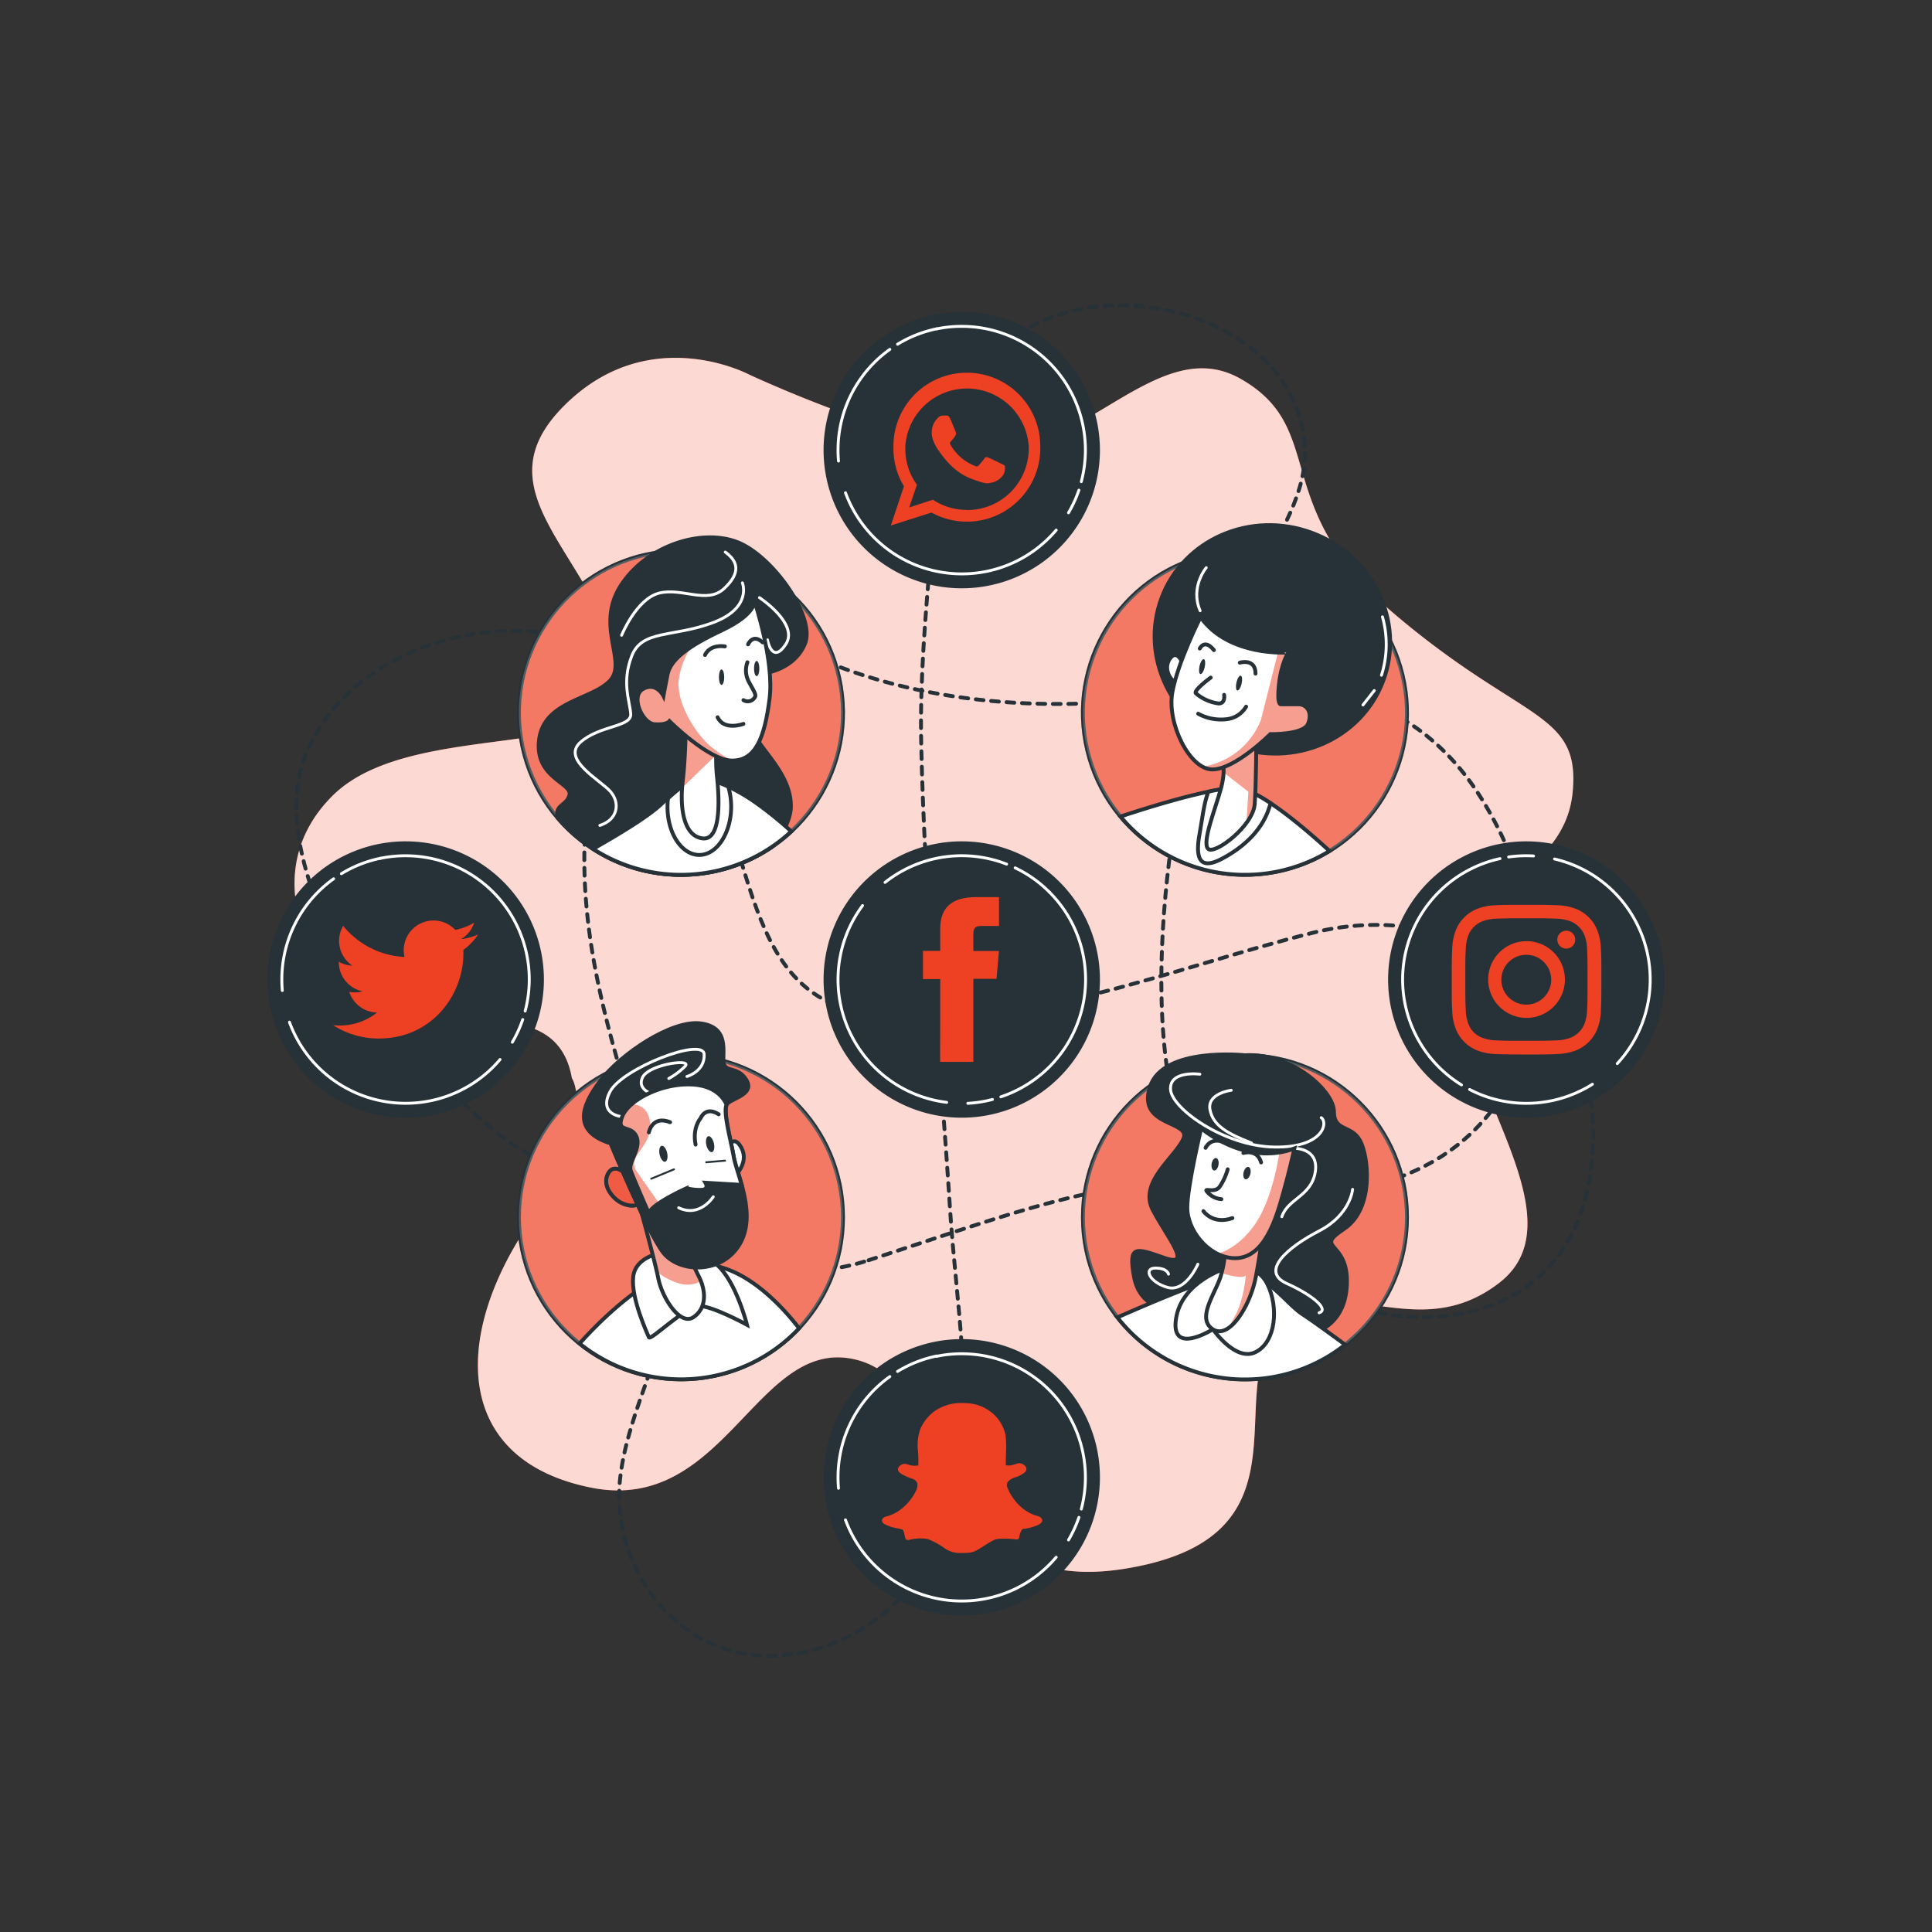 <svg xmlns="http://www.w3.org/2000/svg" xmlns:xlink="http://www.w3.org/1999/xlink" viewBox="0 0 500 500"><rect x="0" y="0" width="500" height="500" fill="#333333" stroke="none"/><defs><clipPath id="freepik--clip-path--inject-1--inject-10"><path d="M317.16,321a30.85,30.85,0,0,1-1.29,9.44c-1.47,4.53-6.26,10.77-2,13.57s9.72-6.11,11.14-13.59S327.46,314,327.46,314Z" style="fill:#fff;stroke:#263238;stroke-miterlimit:10"></path></clipPath><clipPath id="freepik--clip-path-2--inject-1--inject-10"><path d="M310.87,292s-3.6,15-3.6,20.59,5.14,12.43,11.66,13c8.32.67,11.38-10.51,13.18-16.88,1.56-5.53,2.62-10.31,2.88-11.49C322.34,302,310.87,292,310.87,292Z" style="fill:#fff;stroke:#263238;stroke-miterlimit:10"></path></clipPath><clipPath id="freepik--clip-path-3--inject-1--inject-10"><path d="M165.29,311.15s4.06,14.63,5.08,19.71,5.69,12.4,9.14,10,3.26-6.91,1.22-10.77a47.5,47.5,0,0,1-3.25-8.33Z" style="fill:#fff;stroke:#263238;stroke-miterlimit:10"></path></clipPath><clipPath id="freepik--clip-path-4--inject-1--inject-10"><path d="M189.88,299.36c-.76-4.37-2.77-11.42-1.86-13.47-.61-1.47-2.71-4.9-8.91-5.22-7.93-.41-16.46,4.06-18.09,8.33s2.24,2,3.66,5.08-2.24,6.71-1.42,8.94,4.67,11,4.67,11c.61-2.44,9.76-6.51,9.76-6.51a13,13,0,0,0,4.06.41c1.83-.2.81-1.83.81-1.83l9.37.56C191.13,303.7,190.18,301.13,189.88,299.36Z" style="fill:#fff;stroke:#263238;stroke-miterlimit:10"></path></clipPath><clipPath id="freepik--clip-path-5--inject-1--inject-10"><path d="M316.19,196.49s1.22,2.24-.2,7.52-5,14-3.34,15.66,11.67-5.9,12.07-11.59.41-17.07.41-17.07Z" style="fill:#fff;stroke:#263238;stroke-miterlimit:10"></path></clipPath><clipPath id="freepik--clip-path-6--inject-1--inject-10"><path d="M310.7,159.71s-5.89,11.58-7.31,19.51,4.47,19.91,10.36,19.91,15-9.14,15-9.14,8.53.2,9.75-2.64-.2-5.08-2.44-5.08h-4.47s-1.22.61-.61-5.08,2.44-8.33,2.44-8.33S318,170.07,310.7,159.71Z" style="fill:#fff;stroke:#263238;stroke-miterlimit:10"></path></clipPath><clipPath id="freepik--clip-path-7--inject-1--inject-10"><path d="M177.45,188.21s0,7.33-.78,14.13.26,14.12,5.23,14.64,4.18-11.24,3.66-15.95a42.8,42.8,0,0,1,0-8.89Z" style="fill:#fff;stroke:#263238;stroke-miterlimit:10"></path></clipPath><clipPath id="freepik--clip-path-8--inject-1--inject-10"><path d="M195.24,155.52s.52,3.4-8.37,7.59-13.34,7.58-14.12,11.5-1.05,5.5-1.05,5.5-1.83-3.67-5.23-1.84-.26,8.9,2.88,9.16,3.92-.79,3.92-.79,10.2,10.2,16.21,10.2,8.37-5.75,9.68-16C200.43,171,195.24,155.52,195.24,155.52Z" style="fill:#fff;stroke:#263238;stroke-miterlimit:10"></path></clipPath></defs><!--Social Media--><g id="freepik--background-simple--inject-1--inject-10"><path d="M194,97s-26-14-48,8,6,37,14,66-52,13-74,35-2.07,53,13,57.5,45-7.5,49,15.5c0,0,7,10-12,39s-18,60,17,67,43-40,69-33,19,62,69,54,24.78-45.51,39.89-62.26S366,349,388,332s-13-54-10-79,27-27,29-48-13-18-46-46-17-48-40-61-44,26-74,18A339,339,0,0,1,194,97Z" style="fill:#EE4023"></path><path d="M194,97s-26-14-48,8,6,37,14,66-52,13-74,35-2.07,53,13,57.5,45-7.5,49,15.5c0,0,7,10-12,39s-18,60,17,67,43-40,69-33,19,62,69,54,24.78-45.51,39.89-62.26S366,349,388,332s-13-54-10-79,27-27,29-48-13-18-46-46-17-48-40-61-44,26-74,18A339,339,0,0,1,194,97Z" style="fill:#fff;opacity:0.8"></path></g><g id="freepik--Paths--inject-1--inject-10"><path d="M224.79,326.15c34.85-11.38,57.21-20,82.66-20.3,0,0,36.25,4.67,51.25,0,43.86-13.68,47.68-63.5,24-100.28-24.52-38.09-68.65-27.22-68.65-27.22-52.82,9.7-88.06-1-106.49-9.91-14.77-7.12-32.62-4.47-44,7.31a26,26,0,0,0-5.89,8.95c-16.21,44.39,2.46,87.77,9.12,114.26C169.25,308.78,189.93,337.53,224.79,326.15Z" style="fill:none;stroke:#263238;stroke-linecap:round;stroke-linejoin:round;stroke-dasharray:2"></path><path d="M240.93,142.52c-1.41,16.62-2.89,33.47-2.52,50.08.87,40.24,4.91,80.35,7.47,120.5,1.53,23.93,6.26,49.22,1.44,73-4.51,22.29-22.26,40.69-45.51,42.34-25.59,1.82-44.08-22.07-41.29-46.1,2.09-18,12.91-34.63,13.55-52.77.85-24.42-27.69-21.27-46.24-37C106,274.09,84.45,249.52,78.11,220.88c-1.83-8.23-2.3-17,.75-24.91,13.81-35.72,72.43-44.69,95.21-14.33,23.47,31.3,14.22,76.82,52.63,81.09s76.11-12.09,113.1-21.34,78.24,13.52,71.84,61.88-66.15,47-93.89,13.52S302.81,215.07,308.5,188c3.13-14.84,11.17-28.16,18.22-41.4,5.55-10.44,12.55-21.34,10.75-33.67-5.31-36.35-66-46.63-84.45-15.26C253,97.71,243.63,110.6,240.93,142.52Z" style="fill:none;stroke:#263238;stroke-linecap:round;stroke-linejoin:round;stroke-dasharray:2,2"></path></g><g id="freepik--Facebook--inject-1--inject-10"><path d="M248.9,288.76h0a35.26,35.26,0,0,1-35.26-35.26h0a35.26,35.26,0,0,1,35.26-35.26h0a35.26,35.26,0,0,1,35.26,35.26h0A35.26,35.26,0,0,1,248.9,288.76Z" style="fill:#263238;stroke:#263238;stroke-miterlimit:10"></path><path d="M243.31,274.81h8.59V253.32h6l.63-7.2H251.9V242c0-1.69.34-2.36,2-2.36h4.64v-7.47h-5.94c-6.39,0-9.27,2.81-9.27,8.19v5.74h-4.46v7.29h4.46Z" style="fill:#EE4023"></path><path d="M262.72,224.6a32,32,0,0,1,8.9,6.31" style="fill:none;stroke:#fff;stroke-linecap:round;stroke-linejoin:round;stroke-width:0.75px"></path><path d="M229.05,228.36c.73-.58,1.5-1.13,2.3-1.66h0a32,32,0,0,1,29.16-3.06" style="fill:none;stroke:#fff;stroke-linecap:round;stroke-linejoin:round;stroke-width:0.75px"></path><path d="M245,285.29a32,32,0,0,1-22.88-14.24h0a32,32,0,0,1,1.11-36.69" style="fill:none;stroke:#fff;stroke-linecap:round;stroke-linejoin:round;stroke-width:0.75px"></path><path d="M256.84,284.54a31.55,31.55,0,0,1-6.37,1" style="fill:none;stroke:#fff;stroke-linecap:round;stroke-linejoin:round;stroke-width:0.75px"></path><path d="M271.62,230.91a33.15,33.15,0,0,1,4.08,5h0a32,32,0,0,1-9.25,44.35h0a32.41,32.41,0,0,1-7.43,3.6" style="fill:none;stroke:#fff;stroke-linecap:round;stroke-linejoin:round;stroke-width:0.75px"></path></g><g id="freepik--Instagram--inject-1--inject-10"><path d="M395,288.76h0a35.26,35.26,0,0,1-35.26-35.26h0A35.26,35.26,0,0,1,395,218.24h0a35.26,35.26,0,0,1,35.26,35.26h0A35.26,35.26,0,0,1,395,288.76Z" style="fill:#263238;stroke:#263238;stroke-miterlimit:10"></path><path d="M378.23,280.77a31.87,31.87,0,0,1-8.18-7.22" style="fill:none;stroke:#fff;stroke-linecap:round;stroke-linejoin:round;stroke-width:0.75px"></path><path d="M412.11,280.6c-.8.5-1.62,1-2.47,1.41h0a32,32,0,0,1-29.31-.05" style="fill:none;stroke:#fff;stroke-linecap:round;stroke-linejoin:round;stroke-width:0.75px"></path><path d="M402.31,222.31a31.94,31.94,0,0,1,21.23,16.59h0a32,32,0,0,1-5,36.36" style="fill:none;stroke:#fff;stroke-linecap:round;stroke-linejoin:round;stroke-width:0.75px"></path><path d="M390.43,221.79a31.64,31.64,0,0,1,6.44-.27" style="fill:none;stroke:#fff;stroke-linecap:round;stroke-linejoin:round;stroke-width:0.75px"></path><path d="M370.05,273.55a32.5,32.5,0,0,1-3.52-5.44h0A32,32,0,0,1,380.43,225h0a32.18,32.18,0,0,1,7.77-2.79" style="fill:none;stroke:#fff;stroke-linecap:round;stroke-linejoin:round;stroke-width:0.75px"></path><path d="M395,237.65c5.17,0,5.78,0,7.82.11a10.66,10.66,0,0,1,3.59.67,6.46,6.46,0,0,1,3.67,3.67,10.67,10.67,0,0,1,.66,3.59c.09,2,.11,2.65.11,7.81s0,5.77-.11,7.81a10.67,10.67,0,0,1-.66,3.59,6.38,6.38,0,0,1-3.67,3.67,10.66,10.66,0,0,1-3.59.67c-2,.09-2.65.11-7.82.11s-5.77,0-7.81-.11a10.66,10.66,0,0,1-3.59-.67,6.09,6.09,0,0,1-2.22-1.44A5.94,5.94,0,0,1,380,264.9a10.67,10.67,0,0,1-.66-3.59c-.1-2-.12-2.65-.12-7.81s0-5.77.12-7.81a10.67,10.67,0,0,1,.66-3.59,5.9,5.9,0,0,1,1.45-2.22,6,6,0,0,1,2.22-1.45,10.66,10.66,0,0,1,3.59-.67c2-.09,2.65-.11,7.81-.11m0-3.48c-5.25,0-5.9,0-8,.11a14.26,14.26,0,0,0-4.69.9,9.57,9.57,0,0,0-3.42,2.23,9.43,9.43,0,0,0-2.23,3.43,14,14,0,0,0-.9,4.69c-.1,2.06-.12,2.72-.12,8s0,5.91.12,8a14.07,14.07,0,0,0,.9,4.7,9.91,9.91,0,0,0,5.65,5.65,14.26,14.26,0,0,0,4.69.9c2.07.09,2.72.11,8,.11s5.91,0,8-.11a14.32,14.32,0,0,0,4.69-.9,9.91,9.91,0,0,0,5.65-5.65,14.07,14.07,0,0,0,.9-4.7c.1-2.06.12-2.72.12-8s0-5.91-.12-8a14,14,0,0,0-.9-4.69,9.43,9.43,0,0,0-2.23-3.43,9.57,9.57,0,0,0-3.42-2.23,14.32,14.32,0,0,0-4.69-.9c-2.07-.09-2.73-.11-8-.11" style="fill:#EE4023"></path><path d="M395,243.57A9.93,9.93,0,1,0,405,253.5a9.93,9.93,0,0,0-9.93-9.93M395,260a6.45,6.45,0,1,1,6.45-6.45A6.44,6.44,0,0,1,395,260" style="fill:#EE4023"></path><path d="M407.67,243.18a2.32,2.32,0,1,1-2.32-2.32,2.32,2.32,0,0,1,2.32,2.32" style="fill:#EE4023"></path></g><g id="freepik--Snapchat--inject-1--inject-10"><path d="M248.9,417.59h0a35.26,35.26,0,0,1-35.26-35.26h0a35.27,35.27,0,0,1,35.26-35.27h0a35.27,35.27,0,0,1,35.26,35.27h0A35.26,35.26,0,0,1,248.9,417.59Z" style="fill:#263238;stroke:#263238;stroke-miterlimit:10"></path><path d="M232.29,354.93a31.77,31.77,0,0,1,10.15-4" style="fill:none;stroke:#fff;stroke-linecap:round;stroke-linejoin:round;stroke-width:0.75px"></path><path d="M217,385.16c-.08-.93-.12-1.88-.12-2.83h0a32,32,0,0,1,13.41-26.07" style="fill:none;stroke:#fff;stroke-linecap:round;stroke-linejoin:round;stroke-width:0.75px"></path><path d="M273.34,403a31.92,31.92,0,0,1-24.44,11.34h0a32.05,32.05,0,0,1-30.09-21" style="fill:none;stroke:#fff;stroke-linecap:round;stroke-linejoin:round;stroke-width:0.75px"></path><path d="M279.22,392.69a32,32,0,0,1-2.69,5.85" style="fill:none;stroke:#fff;stroke-linecap:round;stroke-linejoin:round;stroke-width:0.75px"></path><path d="M242.44,351a32,32,0,0,1,6.46-.65h0a32,32,0,0,1,32,32h0a32.09,32.09,0,0,1-1.06,8.19" style="fill:none;stroke:#fff;stroke-linecap:round;stroke-linejoin:round;stroke-width:0.75px"></path><path d="M269.33,392.68h0l0,0h0a5.19,5.19,0,0,0-1.33-.48s0,0,0,0a11.38,11.38,0,0,1-5.43-4,12.27,12.27,0,0,1-1.86-3.25h0a1.58,1.58,0,0,1,.07-1.39,0,0,0,0,0,0,0,3.84,3.84,0,0,1,1.87-1.19h0a7.35,7.35,0,0,0,2.53-1.3h0a1.74,1.74,0,0,0,.36-.47.76.76,0,0,0,.06-.18,1,1,0,0,0-.05-.66h0a2,2,0,0,0-.88-.84h0a1.81,1.81,0,0,0-1.52-.13h0a9.91,9.91,0,0,1-1.34.39h0a3.2,3.2,0,0,1-1.52,0c0-.06,0-.18,0-.34h0c0-.92.05-1.86.06-2.85h0a26.12,26.12,0,0,0-.12-4.58v0a10.18,10.18,0,0,0-4.29-6.36,10.78,10.78,0,0,0-5.25-1.87h0c-.64-.06-1.26-.08-1.89-.08a11.74,11.74,0,0,0-7.17,2.28,11.59,11.59,0,0,0-3.5,4.56h0a13,13,0,0,0-.57,5.57h0a25.19,25.19,0,0,1,.09,3.66.45.45,0,0,1,0,.08,5.22,5.22,0,0,1-1.8,0h0c-.42-.07-.87-.24-1.38-.38h0a1.65,1.65,0,0,0-1.34.3h0s0,0,0,0a1.39,1.39,0,0,0-.74,1.1.41.41,0,0,0,0,.11h0a1.36,1.36,0,0,0,.46.75c.2.16.37.27.47.35l0,0a14,14,0,0,0,2.83,1.23h0a2,2,0,0,1,1.26,1.2,3.43,3.43,0,0,1-.49,2.17h0a13.37,13.37,0,0,1-4.3,4.91,10.22,10.22,0,0,1-3.15,1.44l0,0a1.84,1.84,0,0,0-1.12.65l-.06.13a1,1,0,0,0,.19.88,1.39,1.39,0,0,0,.47.37h0a10.94,10.94,0,0,0,2.92,1h0a9.88,9.88,0,0,1,1.82.45s.07.21.19.5c.17.51.25,1.12.44,1.76a.53.53,0,0,0,.39.35,1,1,0,0,0,.7-.05h.06a11.41,11.41,0,0,1,4.6-.17h0a18.7,18.7,0,0,1,4.32,2.34h0a7.05,7.05,0,0,0,3.45,1.26h0a23.56,23.56,0,0,0,2.92-.06h0a5.44,5.44,0,0,0,2.3-.79l0,0c1.56-.89,2.94-1.95,4.46-2.62h0a7.15,7.15,0,0,1,1.79-.21h0a23.88,23.88,0,0,1,3.78.19h.12a.7.7,0,0,0,.43-.24.58.58,0,0,0,.14-.27c0-.12.07-.18,0-.08a.31.31,0,0,0,0-.1,5.23,5.23,0,0,1,.72-1.86,1.14,1.14,0,0,1,.78-.24h.07a13.76,13.76,0,0,0,3-.84h0a2.66,2.66,0,0,0,1.22-.82h0a.84.84,0,0,0-.26-1.22Z" style="fill:#EE4023;fill-rule:evenodd"></path></g><g id="freepik--Twitter--inject-1--inject-10"><path d="M105,288.76h0A35.26,35.26,0,0,1,69.71,253.5h0A35.26,35.26,0,0,1,105,218.24h0a35.26,35.26,0,0,1,35.26,35.26h0A35.26,35.26,0,0,1,105,288.76Z" style="fill:#263238;stroke:#263238;stroke-miterlimit:10"></path><path d="M88.36,226.11a31.7,31.7,0,0,1,10.15-4" style="fill:none;stroke:#fff;stroke-linecap:round;stroke-linejoin:round;stroke-width:0.75px"></path><path d="M73.06,256.34c-.08-.94-.12-1.88-.12-2.84h0a32,32,0,0,1,13.41-26.07" style="fill:none;stroke:#fff;stroke-linecap:round;stroke-linejoin:round;stroke-width:0.75px"></path><path d="M129.41,274.2A32,32,0,0,1,105,285.53h0a32,32,0,0,1-30.09-21" style="fill:none;stroke:#fff;stroke-linecap:round;stroke-linejoin:round;stroke-width:0.75px"></path><path d="M135.28,263.86a31.14,31.14,0,0,1-2.69,5.86" style="fill:none;stroke:#fff;stroke-linecap:round;stroke-linejoin:round;stroke-width:0.75px"></path><path d="M98.51,222.12a32,32,0,0,1,6.46-.65h0a32,32,0,0,1,32,32h0a32,32,0,0,1-1.06,8.19" style="fill:none;stroke:#fff;stroke-linecap:round;stroke-linejoin:round;stroke-width:0.75px"></path><path d="M86.18,265.3A21.79,21.79,0,0,0,98,268.77c14.31,0,22.39-12.09,21.91-22.93a15.83,15.83,0,0,0,3.84-4,15.64,15.64,0,0,1-4.42,1.21,7.68,7.68,0,0,0,3.38-4.26,15.65,15.65,0,0,1-4.89,1.87,7.71,7.71,0,0,0-13.14,7,21.85,21.85,0,0,1-15.88-8.06,7.73,7.73,0,0,0,2.38,10.3,7.66,7.66,0,0,1-3.49-1,7.71,7.71,0,0,0,6.18,7.66,7.8,7.8,0,0,1-3.48.13,7.71,7.71,0,0,0,7.2,5.35A15.46,15.46,0,0,1,86.18,265.3Z" style="fill:#EE4023"></path></g><g id="freepik--Whatsapp--inject-1--inject-10"><path d="M248.9,151.75h0a35.26,35.26,0,0,1-35.26-35.26h0A35.26,35.26,0,0,1,248.9,81.23h0a35.26,35.26,0,0,1,35.26,35.26h0A35.26,35.26,0,0,1,248.9,151.75Z" style="fill:#263238;stroke:#263238;stroke-miterlimit:10"></path><path d="M269.22,115.63a19,19,0,0,0-38-.34c0,.27,0,.55,0,.82a18.77,18.77,0,0,0,2.72,9.74L230.55,136l10.52-3.35a19,19,0,0,0,28.16-16.5C269.23,116,269.23,115.79,269.22,115.63Zm-19,16.33a15.84,15.84,0,0,1-8.78-2.63l-6.14,2,2-5.89a15.68,15.68,0,0,1-3-9.29c0-.51,0-1,.08-1.53a16,16,0,0,1,31.8.3q.06.62.06,1.23A15.93,15.93,0,0,1,250.24,132Z" style="fill:#EE4023;fill-rule:evenodd"></path><path d="M258.94,119.92c-.47-.23-2.75-1.35-3.18-1.5s-.74-.23-1,.23-1.21,1.5-1.47,1.8-.55.35-1,.12a12.51,12.51,0,0,1-3.74-2.3,13.55,13.55,0,0,1-2.59-3.19c-.26-.46,0-.71.21-.94s.46-.54.7-.81l.17-.22c.1-.17.18-.33.29-.55a.85.85,0,0,0,0-.81c-.12-.23-1-2.51-1.44-3.43s-.78-.77-1-.77-.58,0-.89,0a1.71,1.71,0,0,0-1.25.58,5.18,5.18,0,0,0-1.62,3.85,5.6,5.6,0,0,0,.24,1.58,10.35,10.35,0,0,0,1.66,3.2c.23.3,3.22,5.12,8,7s4.73,1.22,5.59,1.14a4.67,4.67,0,0,0,3.14-2.19,3.78,3.78,0,0,0,.27-2.2C259.72,120.27,259.41,120.15,258.94,119.92Z" style="fill:#EE4023;fill-rule:evenodd"></path><path d="M232.29,89.09a31.77,31.77,0,0,1,10.15-4" style="fill:none;stroke:#fff;stroke-linecap:round;stroke-linejoin:round;stroke-width:0.75px"></path><path d="M217,119.32c-.08-.93-.12-1.88-.12-2.83h0a32,32,0,0,1,13.41-26.07" style="fill:none;stroke:#fff;stroke-linecap:round;stroke-linejoin:round;stroke-width:0.75px"></path><path d="M273.34,137.19a31.94,31.94,0,0,1-24.44,11.33h0a32.05,32.05,0,0,1-30.09-21" style="fill:none;stroke:#fff;stroke-linecap:round;stroke-linejoin:round;stroke-width:0.75px"></path><path d="M279.22,126.85a32.4,32.4,0,0,1-2.69,5.86" style="fill:none;stroke:#fff;stroke-linecap:round;stroke-linejoin:round;stroke-width:0.75px"></path><path d="M242.44,85.11a32,32,0,0,1,6.46-.65h0a32,32,0,0,1,32,32h0a32.09,32.09,0,0,1-1.06,8.19" style="fill:none;stroke:#fff;stroke-linecap:round;stroke-linejoin:round;stroke-width:0.75px"></path></g><g id="freepik--character-4--inject-1--inject-10"><circle cx="322.19" cy="315.03" r="41.93" style="fill:#EE4023;stroke:#263238;stroke-miterlimit:10"></circle><circle cx="322.19" cy="315.03" r="41.93" style="fill:#fff;stroke:#263238;stroke-miterlimit:10;opacity:0.3"></circle><path d="M322.19,273.1s-21.21-2.3-24.59,8.19,10.88,8.63,8.63,13.5S294.6,306,298.35,313.16s10.5,15,3,12.38-9.37-3.38-7.87,4.87,9.37,10.5,22.12,9.37,11.62,4.88,18.74,5.63,14.25-3.38,14.25-13.88-8.62-8.24-.75-13.49,6.38-18.75,4.13-22.87-6.75-2.25-6.75-7.5S334.4,272.4,322.19,273.1Z" style="fill:#263238;stroke:#263238;stroke-miterlimit:10"></path><path d="M310.52,278s-7.85-1.05-7.59,3.92,13.88,14.66,26.71,14.93,14.13-6.29,12.3-7.6" style="fill:none;stroke:#fff;stroke-linecap:round;stroke-linejoin:round;stroke-width:0.75px"></path><path d="M318.64,282.16s-6.28.78-5.5,5,4.71,6.28,10.74,8.64" style="fill:none;stroke:#fff;stroke-linecap:round;stroke-linejoin:round;stroke-width:0.75px"></path><path d="M350.05,307.81s-.52,6.55-8.63,10.74S326,329,333,332.16s11,6.8,8.38,7.59" style="fill:none;stroke:#fff;stroke-linecap:round;stroke-linejoin:round;stroke-width:0.75px"></path><path d="M310,327.18s-3.14,7.33-7.85,6-6.29-5-3.14-5,3.4,1.57,3.4,1.57" style="fill:none;stroke:#fff;stroke-linecap:round;stroke-linejoin:round;stroke-width:0.75px"></path><path d="M335,297.18s6.43-.1,5.38,6.18-7.07,6.81-8.64,11.52" style="fill:none;stroke:#fff;stroke-linecap:round;stroke-linejoin:round;stroke-width:0.75px"></path><path d="M322.19,357a41.71,41.71,0,0,0,25.93-9c-2.94-2.17-8.18-6-11.23-8-4.41-2.94-10.29-12.09-18.14-10.46-6.3,1.32-23.16,8.58-29.58,11.4A41.88,41.88,0,0,0,322.19,357Z" style="fill:#fff;stroke:#263238;stroke-miterlimit:10"></path><path d="M317.47,328.16s-11.62,3.37-13.12,13.12,9.56,2.72,9.56,2.72,5.81,8.53,11.06,5.91,6-11.63,3-17.63S317.47,328.16,317.47,328.16Z" style="fill:#fff;stroke:#263238;stroke-miterlimit:10"></path><path d="M317.16,321a30.85,30.85,0,0,1-1.29,9.44c-1.47,4.53-6.26,10.77-2,13.57s9.72-6.11,11.14-13.59S327.46,314,327.46,314Z" style="fill:#fff"></path><g style="clip-path:url(#freepik--clip-path--inject-1--inject-10)"><path d="M316.17,329.44a18.81,18.81,0,0,0,4.25,1c1.3.15,1.82-.13,2-.46-.16,1.87-.77,7-2.9,10.78-.65,1.16-1.18,2.14-1.6,3,3.16-2.13,6.11-8.07,7.11-13.31,1.42-7.47,2.41-16.39,2.41-16.39l-10.3,7A31.86,31.86,0,0,1,316.17,329.44Z" style="fill:#EE4023;opacity:0.5;mix-blend-mode:multiply"></path></g><path d="M317.16,321a30.85,30.85,0,0,1-1.29,9.44c-1.47,4.53-6.26,10.77-2,13.57s9.72-6.11,11.14-13.59S327.46,314,327.46,314Z" style="fill:none;stroke:#263238;stroke-miterlimit:10"></path><path d="M310.87,292s-3.6,15-3.6,20.59,5.14,12.43,11.66,13c8.32.67,11.38-10.51,13.18-16.88,1.56-5.53,2.62-10.31,2.88-11.49C322.34,302,310.87,292,310.87,292Z" style="fill:#fff"></path><g style="clip-path:url(#freepik--clip-path-2--inject-1--inject-10)"><path d="M335,297.18a19.93,19.93,0,0,1-3.89,1.05c-.59,3.81-2.4,13.18-6.55,18.94-3.52,4.89-7.29,6.66-9.43,7.3a10.69,10.69,0,0,0,3.81,1.08c8.32.67,11.38-10.51,13.18-16.88" style="fill:#EE4023;opacity:0.5;mix-blend-mode:multiply"></path></g><path d="M310.87,292s-3.6,15-3.6,20.59,5.14,12.43,11.66,13c8.32.67,11.38-10.51,13.18-16.88,1.56-5.53,2.62-10.31,2.88-11.49C322.34,302,310.87,292,310.87,292Z" style="fill:none;stroke:#263238;stroke-miterlimit:10"></path><path d="M317.73,302.62a15.68,15.68,0,0,1-2.13,4.58c-1.3,1.63-4.08.16-3.26,1.14a5.3,5.3,0,0,0,3.75,2" style="fill:none;stroke:#263238;stroke-linecap:round;stroke-linejoin:round"></path><path d="M311.44,313.44s2.45,3.6,7.51,1.8" style="fill:none;stroke:#263238;stroke-linecap:round;stroke-linejoin:round"></path><path d="M315.35,301.46c-.15.89-.67,1.55-1.16,1.46s-.77-.87-.62-1.76.67-1.54,1.16-1.46S315.5,300.57,315.35,301.46Z" style="fill:#263238"></path><path d="M323.59,303.81c-.22.88-.78,1.5-1.26,1.38s-.7-.92-.49-1.8.77-1.49,1.26-1.38S323.8,302.94,323.59,303.81Z" style="fill:#263238"></path><path d="M312,297.06s1.31-3.1,5.23-1.3" style="fill:none;stroke:#263238;stroke-linecap:round;stroke-linejoin:round"></path><path d="M321.79,298.39s3.6-1.14,4.58,2.45" style="fill:none;stroke:#263238;stroke-linecap:round;stroke-linejoin:round"></path></g><g id="freepik--character-3--inject-1--inject-10"><circle cx="176.23" cy="315.03" r="41.93" style="fill:#EE4023;stroke:#263238;stroke-miterlimit:10"></circle><circle cx="176.23" cy="315.03" r="41.93" style="fill:#fff;stroke:#263238;stroke-miterlimit:10;opacity:0.3"></circle><path d="M150,347.7a41.89,41.89,0,0,0,56.81-3.94c-4.72-6.08-14.39-16.5-25.15-16.5C169.72,327.26,155.54,341.51,150,347.7Z" style="fill:#fff;stroke:#263238;stroke-miterlimit:10"></path><path d="M171.59,324.16s-7.11.81-7.72,6.3,3.65,14.63,4.06,15.64,9.55-8.12,13-8.12,12.39,4.87,12.39,4.87-2.84-11.38-7.92-15.65S173,322.53,171.59,324.16Z" style="fill:#fff;stroke:#263238;stroke-miterlimit:10"></path><path d="M162.24,304s-3.05-3.05-4.67-.61-.21,5.28,2,7.11,5.69,2,5.69.61S162.24,304,162.24,304Z" style="fill:#EE4023;stroke:#263238;stroke-miterlimit:10;opacity:0.5"></path><path d="M162.24,304s-3.05-3.05-4.67-.61-.21,5.28,2,7.11,5.69,2,5.69.61S162.24,304,162.24,304Z" style="fill:none;stroke:#263238;stroke-miterlimit:10"></path><path d="M188.46,296.93s1.42-3.66,3.45.2-1.83,7.31-1.83,7.31Z" style="fill:#fff;stroke:#263238;stroke-miterlimit:10"></path><path d="M165.29,311.15s4.06,14.63,5.08,19.71,5.69,12.4,9.14,10,3.26-6.91,1.22-10.77a47.5,47.5,0,0,1-3.25-8.33Z" style="fill:#fff"></path><g style="clip-path:url(#freepik--clip-path-3--inject-1--inject-10)"><path d="M180.73,330.05a47.5,47.5,0,0,1-3.25-8.33l-12.19-10.57s3.33,12,4.71,18a17.92,17.92,0,0,0,5.91,3.05,7.48,7.48,0,0,0,5.52-.63A13.26,13.26,0,0,0,180.73,330.05Z" style="fill:#EE4023;opacity:0.5;mix-blend-mode:multiply"></path></g><path d="M165.29,311.15s4.06,14.63,5.08,19.71,5.69,12.4,9.14,10,3.26-6.91,1.22-10.77a47.5,47.5,0,0,1-3.25-8.33Z" style="fill:none;stroke:#263238;stroke-miterlimit:10"></path><path d="M158,295.91s9.55,23,13.62,28.25,15,5.69,19.71-2-.61-18.08-1.42-22.76-3-12.39-1.63-13.81,7.11-2.44,4.88-6.1-5.49-1.83-5.89-4.47,1.62-9.15-5.9-10.16-20.73,7.92-26,14.83S148.42,292.86,158,295.91Z" style="fill:#263238;stroke:#263238;stroke-miterlimit:10"></path><path d="M161,289s-6.26-.47-3.12-6.49,24.09-14.13,24.35-9.68-4.45,5.76-4.45,5.76" style="fill:none;stroke:#fff;stroke-linecap:round;stroke-linejoin:round;stroke-width:0.75px"></path><path d="M169.42,283.3s-4.71-1.05-3.14-4.45,13.09-5,11-2.88a18.32,18.32,0,0,1-4.19,3.14" style="fill:none;stroke:#fff;stroke-linecap:round;stroke-linejoin:round;stroke-width:0.75px"></path><path d="M184.59,309.73s-3.45,5.48-8.94,2.84" style="fill:none;stroke:#fff;stroke-linecap:round;stroke-linejoin:round;stroke-width:0.75px"></path><path d="M189.88,299.36c-.76-4.37-2.77-11.42-1.86-13.47-.61-1.47-2.71-4.9-8.91-5.22-7.93-.41-16.46,4.06-18.09,8.33s2.24,2,3.66,5.08-2.24,6.71-1.42,8.94,4.67,11,4.67,11c.61-2.44,9.76-6.51,9.76-6.51a13,13,0,0,0,4.06.41c1.83-.2.81-1.83.81-1.83l9.37.56C191.13,303.7,190.18,301.13,189.88,299.36Z" style="fill:#fff"></path><g style="clip-path:url(#freepik--clip-path-4--inject-1--inject-10)"><path d="M168.24,290.63c-.38-4-3-4.79-4.74-4.86A8.61,8.61,0,0,0,161,289c-1.62,4.27,2.24,2,3.66,5.08s-2.24,6.71-1.42,8.94,4.67,11,4.67,11c.2-.78,1.26-1.73,2.62-2.65-2-2.85-4.44-6.32-5.82-8.33C162.11,299.19,168.83,296.83,168.24,290.63Z" style="fill:#EE4023;opacity:0.5;mix-blend-mode:multiply"></path></g><path d="M189.88,299.36c-.76-4.37-2.77-11.42-1.86-13.47-.61-1.47-2.71-4.9-8.91-5.22-7.93-.41-16.46,4.06-18.09,8.33s2.24,2,3.66,5.08-2.24,6.71-1.42,8.94,4.67,11,4.67,11c.61-2.44,9.76-6.51,9.76-6.51a13,13,0,0,0,4.06.41c1.83-.2.81-1.83.81-1.83l9.37.56C191.13,303.7,190.18,301.13,189.88,299.36Z" style="fill:none;stroke:#263238;stroke-miterlimit:10"></path><path d="M172.66,298.38c.26,1.13,0,2.16-.51,2.28s-1.19-.7-1.44-1.84,0-2.16.51-2.28S172.41,297.24,172.66,298.38Z" style="fill:#263238"></path><path d="M184.76,295.89c.26,1.14,0,2.16-.51,2.28s-1.19-.7-1.45-1.84,0-2.16.52-2.28S184.5,294.75,184.76,295.89Z" style="fill:#263238"></path><path d="M167.93,293.06s.81-4.47,5.49-2.64" style="fill:none;stroke:#263238;stroke-linecap:round;stroke-linejoin:round"></path><path d="M186,288.39c-3.46-2.24-4.68,1-4.68,1s-2.19,2.4-1.3,6.83" style="fill:none;stroke:#263238;stroke-linecap:round;stroke-linejoin:round"></path><line x1="168.54" y1="305.05" x2="174.43" y2="302.62" style="fill:none;stroke:#263238;stroke-linecap:round;stroke-linejoin:round;stroke-width:0.5px"></line><line x1="182.77" y1="300.79" x2="187.64" y2="300.38" style="fill:none;stroke:#263238;stroke-linecap:round;stroke-linejoin:round;stroke-width:0.5px"></line></g><g id="freepik--character-2--inject-1--inject-10"><circle cx="322.19" cy="184.47" r="41.93" transform="translate(-34.22 80.49) rotate(-13.53)" style="fill:#EE4023;stroke:#263238;stroke-miterlimit:10"></circle><circle cx="322.19" cy="184.47" r="41.93" transform="translate(-34.22 80.49) rotate(-13.53)" style="fill:#fff;stroke:#263238;stroke-miterlimit:10;opacity:0.3"></circle><ellipse cx="329.28" cy="165.45" rx="29.41" ry="30.62" transform="translate(59.66 416.66) rotate(-69.65)" style="fill:#263238;stroke:#263238;stroke-miterlimit:10"></ellipse><path d="M357.78,159.64a26.42,26.42,0,0,1-.26,15.11" style="fill:none;stroke:#fff;stroke-linecap:round;stroke-linejoin:round;stroke-width:0.75px"></path><path d="M355.66,178.72s-1.86,2.39-2.92,3.72" style="fill:none;stroke:#fff;stroke-linecap:round;stroke-linejoin:round;stroke-width:0.75px"></path><path d="M312.18,146.91s-4.24,5-1.59,11.14" style="fill:none;stroke:#fff;stroke-linecap:round;stroke-linejoin:round;stroke-width:0.75px"></path><path d="M322.19,226.4a41.71,41.71,0,0,0,21.89-6.16c-4.89-4.51-17.62-15.74-23.62-16.23-6.28-.51-24.61,5.36-30.48,7.31A41.85,41.85,0,0,0,322.19,226.4Z" style="fill:#fff;stroke:#263238;stroke-miterlimit:10"></path><path d="M328.38,209.3c.17-.5.32-1,.48-1.41-3.22-2.14-6.25-3.7-8.4-3.88a31.37,31.37,0,0,0-7.75.89c-1.11,3-1.4,6-2.3,11.11-1.22,6.91.61,8.94,5.69,6.3S326.35,215.39,328.38,209.3Z" style="fill:#fff;stroke:#263238;stroke-miterlimit:10"></path><path d="M316.19,196.49s1.22,2.24-.2,7.52-5,14-3.34,15.66,11.67-5.9,12.07-11.59.41-17.07.41-17.07Z" style="fill:#fff"></path><g style="clip-path:url(#freepik--clip-path-5--inject-1--inject-10)"><path d="M316.66,199.91l6.42,5-.49,8a9.85,9.85,0,0,0,2.13-4.84c.41-5.69.41-17.07.41-17.07l-8.94,5.48A7.17,7.17,0,0,1,316.66,199.91Z" style="fill:#EE4023;opacity:0.5;mix-blend-mode:multiply"></path></g><path d="M316.19,196.49s1.22,2.24-.2,7.52-5,14-3.34,15.66,11.67-5.9,12.07-11.59.41-17.07.41-17.07Z" style="fill:none;stroke:#263238;stroke-miterlimit:10"></path><path d="M306,171.5s-1.42-3.66-3.25-1,.4,5.89,1.42,5.89S306,171.5,306,171.5Z" style="fill:#fff;stroke:#263238;stroke-miterlimit:10"></path><path d="M310.7,159.71s-5.89,11.58-7.31,19.51,4.47,19.91,10.36,19.91,15-9.14,15-9.14,8.53.2,9.75-2.64-.2-5.08-2.44-5.08h-4.47s-1.22.61-.61-5.08,2.44-8.33,2.44-8.33S318,170.07,310.7,159.71Z" style="fill:#fff"></path><g style="clip-path:url(#freepik--clip-path-6--inject-1--inject-10)"><path d="M326.32,186.32a19.46,19.46,0,0,1-15,12.09h-.06a5.21,5.21,0,0,0,2.53.71c5.89,0,15-9.14,15-9.14s8.53.2,9.75-2.64-.2-5.08-2.44-5.08h-4.47s-1.22.61-.61-5.08,2.44-8.33,2.44-8.33-1,.07-2.65,0l-.07,0" style="fill:#EE4023;opacity:0.5;mix-blend-mode:multiply"></path></g><path d="M310.7,159.71s-5.89,11.58-7.31,19.51,4.47,19.91,10.36,19.91,15-9.14,15-9.14,8.53.2,9.75-2.64-.2-5.08-2.44-5.08h-4.47s-1.22.61-.61-5.08,2.44-8.33,2.44-8.33S318,170.07,310.7,159.71Z" style="fill:none;stroke:#263238;stroke-miterlimit:10"></path><path d="M311.78,172.67c-.24,1.06-.74,1.85-1.11,1.77s-.47-1-.23-2.08.74-1.85,1.11-1.77S312,171.6,311.78,172.67Z" style="fill:#263238"></path><path d="M321.33,176.93c-.24,1.06-.74,1.86-1.11,1.77s-.47-1-.23-2.07.74-1.86,1.11-1.77S321.57,175.87,321.33,176.93Z" style="fill:#263238"></path><path d="M313.34,175.36s-4.47,3.25-3.86,4.06a11.32,11.32,0,0,0,5.9,2.64c1.83,0,1.42-2.23,1.42-2.23" style="fill:none;stroke:#263238;stroke-linecap:round;stroke-linejoin:round"></path><path d="M310.09,184.71a12.32,12.32,0,0,0,7.32,1.42,6.64,6.64,0,0,0,5.08-3.25" style="fill:none;stroke:#263238;stroke-linecap:round;stroke-linejoin:round"></path><path d="M310.5,167.84s1.22-2.64,3.66.41" style="fill:none;stroke:#263238;stroke-linecap:round;stroke-linejoin:round"></path><path d="M320.86,171.5s4.07-1.22,4.07,2.84" style="fill:none;stroke:#263238;stroke-linecap:round;stroke-linejoin:round"></path></g><g id="freepik--character-1--inject-1--inject-10"><circle cx="176.23" cy="184.47" r="41.93" transform="translate(-27.6 31.05) rotate(-9.34)" style="fill:#EE4023;stroke:#263238;stroke-miterlimit:10"></circle><circle cx="176.23" cy="184.47" r="41.93" transform="translate(-27.6 31.05) rotate(-9.34)" style="fill:#fff;stroke:#263238;stroke-miterlimit:10;opacity:0.3"></circle><path d="M147.38,205.74c-.72,2.87-4,2.47-3,6a41.91,41.91,0,0,0,55.41,7.45c3-3.55,4.8-7.28,4.88-10.28.27-9.16-9.41-16-9.93-20.41s3.66-14.38,3.66-14.38,7.32-1.05,9.94-7.58S201,145.32,192.1,140.87s-23.8-.52-31.12,10.2,1.57,20.14-3.14,25.11-17,5.23-18.31,15.17S148.16,202.6,147.38,205.74Z" style="fill:#263238;stroke:#263238;stroke-miterlimit:10"></path><path d="M192.13,150.84s2.65,6.49-7.67,10.32-18.28,1.77-20.94,8.55-.59,11.51-.29,15-8,2.94-13,7.37,5,9.73,7.67,12.68,2.06,7.37-2.66,8.85" style="fill:none;stroke:#fff;stroke-linecap:round;stroke-linejoin:round;stroke-width:0.75px"></path><path d="M160.87,164.41s3.83-9.44,9.73-10.92,12.39,2.95,16.81-1.18,3.54-7.07.29-9.43" style="fill:none;stroke:#fff;stroke-linecap:round;stroke-linejoin:round;stroke-width:0.75px"></path><path d="M196.55,154.67s10.33,6.79,6.79,12.1-4.72-1.18-4.72-1.18" style="fill:none;stroke:#fff;stroke-linecap:round;stroke-linejoin:round;stroke-width:0.75px"></path><path d="M153.49,219.69a41.9,41.9,0,0,0,51.29-4.52,93.77,93.77,0,0,0-9.8-7.86c-6.54-4.45-11.77-6-15.43-5.76,0,0-2.88,1.31-8.37,6.54C167.6,211.5,159,216.57,153.49,219.69Z" style="fill:#fff;stroke:#263238;stroke-miterlimit:10"></path><path d="M189.22,208.74a18,18,0,0,0-.74-5.14,19,19,0,0,0-8.93-2s-2.29,1-6.66,5a18.16,18.16,0,0,0-.14,2.23c0,6.87,3.68,12.43,8.23,12.43S189.22,215.61,189.22,208.74Z" style="fill:#fff;stroke:#263238;stroke-miterlimit:10"></path><path d="M177.45,188.21s0,7.33-.78,14.13.26,14.12,5.23,14.64,4.18-11.24,3.66-15.95a42.8,42.8,0,0,1,0-8.89Z" style="fill:#fff"></path><g style="clip-path:url(#freepik--clip-path-7--inject-1--inject-10)"><path d="M176.52,203.92l8.83-8.56c0-.27,0-.53,0-.77l-1.8-3.35-6.13-3s0,7.33-.78,14.13C176.61,202.86,176.56,203.39,176.52,203.92Z" style="fill:#EE4023;opacity:0.5;mix-blend-mode:multiply"></path></g><path d="M177.45,188.21s0,7.33-.78,14.13.26,14.12,5.23,14.64,4.18-11.24,3.66-15.95a42.8,42.8,0,0,1,0-8.89Z" style="fill:none;stroke:#263238;stroke-miterlimit:10"></path><path d="M195.24,155.52s.52,3.4-8.37,7.59-13.34,7.58-14.12,11.5-1.05,5.5-1.05,5.5-1.83-3.67-5.23-1.84-.26,8.9,2.88,9.16,3.92-.79,3.92-.79,10.2,10.2,16.21,10.2,8.37-5.75,9.68-16C200.43,171,195.24,155.52,195.24,155.52Z" style="fill:#fff"></path><g style="clip-path:url(#freepik--clip-path-8--inject-1--inject-10)"><path d="M175.61,176.5a19,19,0,0,1,3.4-9.15c-3.73,2.44-5.76,4.74-6.26,7.26-.79,3.93-1.05,5.5-1.05,5.5s-1.83-3.67-5.23-1.84-.26,8.9,2.88,9.16,3.92-.79,3.92-.79,10.2,10.2,16.21,10.2a26.25,26.25,0,0,1-5-3.24C180.92,191,175.32,183,175.61,176.5Z" style="fill:#EE4023;opacity:0.5;mix-blend-mode:multiply"></path></g><path d="M195.24,155.52s.52,3.4-8.37,7.59-13.34,7.58-14.12,11.5-1.05,5.5-1.05,5.5-1.83-3.67-5.23-1.84-.26,8.9,2.88,9.16,3.92-.79,3.92-.79,10.2,10.2,16.21,10.2,8.37-5.75,9.68-16C200.43,171,195.24,155.52,195.24,155.52Z" style="fill:none;stroke:#263238;stroke-miterlimit:10"></path><path d="M193.43,171.39a6.16,6.16,0,0,0,.34,5c1.37,2.57,2.06,3.42,1.55,4.11a2.12,2.12,0,0,1-2.92.69" style="fill:none;stroke:#263238;stroke-linecap:round;stroke-linejoin:round"></path><path d="M192.4,187.34s-5,1.89-6.69-1.72" style="fill:none;stroke:#263238;stroke-linecap:round;stroke-linejoin:round"></path><path d="M187.43,175.25c0,1.09-.31,2-.69,2s-.68-.88-.68-2,.3-2,.68-2S187.43,174.16,187.43,175.25Z" style="fill:#263238"></path><ellipse cx="195.83" cy="173.02" rx="0.69" ry="1.97" style="fill:#263238"></ellipse><path d="M182.46,169.51s1-2.75,5.14-2.23" style="fill:none;stroke:#263238;stroke-linecap:round;stroke-linejoin:round"></path><path d="M193.6,166.76s1.2-2.91,3.77-.51" style="fill:none;stroke:#263238;stroke-linecap:round;stroke-linejoin:round"></path></g></svg>